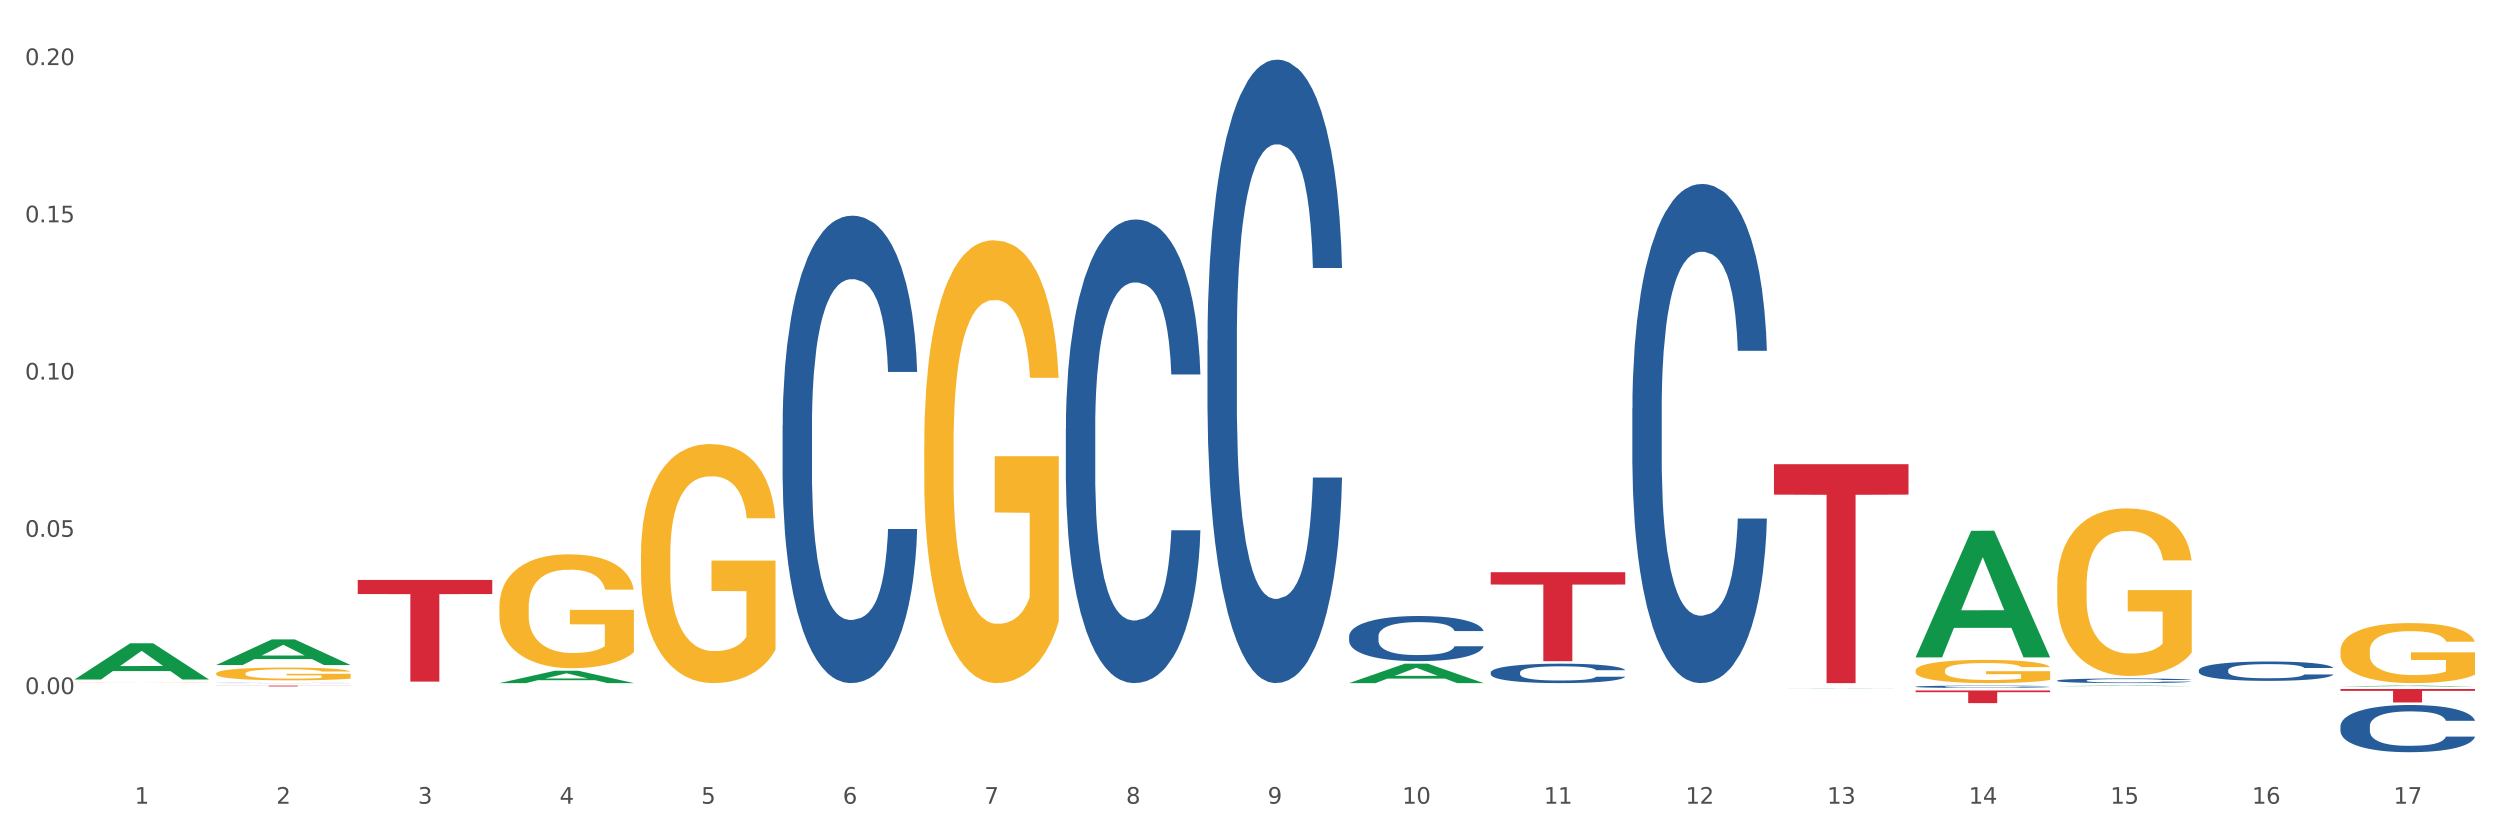 <?xml version="1.0" encoding="utf-8" standalone="no"?>
<!DOCTYPE svg PUBLIC "-//W3C//DTD SVG 1.1//EN"
  "http://www.w3.org/Graphics/SVG/1.1/DTD/svg11.dtd">
<svg xmlns:xlink="http://www.w3.org/1999/xlink" width="1080pt" height="360pt" viewBox="0 0 1080 360" xmlns="http://www.w3.org/2000/svg" version="1.1">
 <rect x="0" y="0" width="1080" height="360" fill="#333333" stroke="none"/>
 <defs>
  <style type="text/css">*{stroke-linejoin: round; stroke-linecap: butt}</style>
 </defs>
 <g id="figure_1">
  <g id="patch_1">
   <path d="M 0 360 
L 1080 360 
L 1080 0 
L 0 0 
z
" style="fill: #ffffff; stroke: #ffffff; stroke-linejoin: miter"/>
  </g>
  <g id="axes_1">
   <g id="matplotlib.axis_1">
    <g id="xtick_1">
     <g id="text_1">
      <!-- 1 -->
      <g style="fill: #4d4d4d" transform="translate(58.182 347.204) scale(0.096 -0.096)">
       <defs>
        <path id="DejaVuSans-31" d="M 794 531 
L 1825 531 
L 1825 4091 
L 703 3866 
L 703 4441 
L 1819 4666 
L 2450 4666 
L 2450 531 
L 3481 531 
L 3481 0 
L 794 0 
L 794 531 
z
" transform="scale(0.016)"/>
       </defs>
       <use xlink:href="#DejaVuSans-31"/>
      </g>
     </g>
    </g>
    <g id="xtick_2">
     <g id="text_2">
      <!-- 2 -->
      <g style="fill: #4d4d4d" transform="translate(119.364 347.204) scale(0.096 -0.096)">
       <defs>
        <path id="DejaVuSans-32" d="M 1228 531 
L 3431 531 
L 3431 0 
L 469 0 
L 469 531 
Q 828 903 1448 1529 
Q 2069 2156 2228 2338 
Q 2531 2678 2651 2914 
Q 2772 3150 2772 3378 
Q 2772 3750 2511 3984 
Q 2250 4219 1831 4219 
Q 1534 4219 1204 4116 
Q 875 4013 500 3803 
L 500 4441 
Q 881 4594 1212 4672 
Q 1544 4750 1819 4750 
Q 2544 4750 2975 4387 
Q 3406 4025 3406 3419 
Q 3406 3131 3298 2873 
Q 3191 2616 2906 2266 
Q 2828 2175 2409 1742 
Q 1991 1309 1228 531 
z
" transform="scale(0.016)"/>
       </defs>
       <use xlink:href="#DejaVuSans-32"/>
      </g>
     </g>
    </g>
    <g id="xtick_3">
     <g id="text_3">
      <!-- 3 -->
      <g style="fill: #4d4d4d" transform="translate(180.545 347.204) scale(0.096 -0.096)">
       <defs>
        <path id="DejaVuSans-33" d="M 2597 2516 
Q 3050 2419 3304 2112 
Q 3559 1806 3559 1356 
Q 3559 666 3084 287 
Q 2609 -91 1734 -91 
Q 1441 -91 1130 -33 
Q 819 25 488 141 
L 488 750 
Q 750 597 1062 519 
Q 1375 441 1716 441 
Q 2309 441 2620 675 
Q 2931 909 2931 1356 
Q 2931 1769 2642 2001 
Q 2353 2234 1838 2234 
L 1294 2234 
L 1294 2753 
L 1863 2753 
Q 2328 2753 2575 2939 
Q 2822 3125 2822 3475 
Q 2822 3834 2567 4026 
Q 2313 4219 1838 4219 
Q 1578 4219 1281 4162 
Q 984 4106 628 3988 
L 628 4550 
Q 988 4650 1302 4700 
Q 1616 4750 1894 4750 
Q 2613 4750 3031 4423 
Q 3450 4097 3450 3541 
Q 3450 3153 3228 2886 
Q 3006 2619 2597 2516 
z
" transform="scale(0.016)"/>
       </defs>
       <use xlink:href="#DejaVuSans-33"/>
      </g>
     </g>
    </g>
    <g id="xtick_4">
     <g id="text_4">
      <!-- 4 -->
      <g style="fill: #4d4d4d" transform="translate(241.726 347.204) scale(0.096 -0.096)">
       <defs>
        <path id="DejaVuSans-34" d="M 2419 4116 
L 825 1625 
L 2419 1625 
L 2419 4116 
z
M 2253 4666 
L 3047 4666 
L 3047 1625 
L 3713 1625 
L 3713 1100 
L 3047 1100 
L 3047 0 
L 2419 0 
L 2419 1100 
L 313 1100 
L 313 1709 
L 2253 4666 
z
" transform="scale(0.016)"/>
       </defs>
       <use xlink:href="#DejaVuSans-34"/>
      </g>
     </g>
    </g>
    <g id="xtick_5">
     <g id="text_5">
      <!-- 5 -->
      <g style="fill: #4d4d4d" transform="translate(302.908 347.204) scale(0.096 -0.096)">
       <defs>
        <path id="DejaVuSans-35" d="M 691 4666 
L 3169 4666 
L 3169 4134 
L 1269 4134 
L 1269 2991 
Q 1406 3038 1543 3061 
Q 1681 3084 1819 3084 
Q 2600 3084 3056 2656 
Q 3513 2228 3513 1497 
Q 3513 744 3044 326 
Q 2575 -91 1722 -91 
Q 1428 -91 1123 -41 
Q 819 9 494 109 
L 494 744 
Q 775 591 1075 516 
Q 1375 441 1709 441 
Q 2250 441 2565 725 
Q 2881 1009 2881 1497 
Q 2881 1984 2565 2268 
Q 2250 2553 1709 2553 
Q 1456 2553 1204 2497 
Q 953 2441 691 2322 
L 691 4666 
z
" transform="scale(0.016)"/>
       </defs>
       <use xlink:href="#DejaVuSans-35"/>
      </g>
     </g>
    </g>
    <g id="xtick_6">
     <g id="text_6">
      <!-- 6 -->
      <g style="fill: #4d4d4d" transform="translate(364.089 347.204) scale(0.096 -0.096)">
       <defs>
        <path id="DejaVuSans-36" d="M 2113 2584 
Q 1688 2584 1439 2293 
Q 1191 2003 1191 1497 
Q 1191 994 1439 701 
Q 1688 409 2113 409 
Q 2538 409 2786 701 
Q 3034 994 3034 1497 
Q 3034 2003 2786 2293 
Q 2538 2584 2113 2584 
z
M 3366 4563 
L 3366 3988 
Q 3128 4100 2886 4159 
Q 2644 4219 2406 4219 
Q 1781 4219 1451 3797 
Q 1122 3375 1075 2522 
Q 1259 2794 1537 2939 
Q 1816 3084 2150 3084 
Q 2853 3084 3261 2657 
Q 3669 2231 3669 1497 
Q 3669 778 3244 343 
Q 2819 -91 2113 -91 
Q 1303 -91 875 529 
Q 447 1150 447 2328 
Q 447 3434 972 4092 
Q 1497 4750 2381 4750 
Q 2619 4750 2861 4703 
Q 3103 4656 3366 4563 
z
" transform="scale(0.016)"/>
       </defs>
       <use xlink:href="#DejaVuSans-36"/>
      </g>
     </g>
    </g>
    <g id="xtick_7">
     <g id="text_7">
      <!-- 7 -->
      <g style="fill: #4d4d4d" transform="translate(425.271 347.204) scale(0.096 -0.096)">
       <defs>
        <path id="DejaVuSans-37" d="M 525 4666 
L 3525 4666 
L 3525 4397 
L 1831 0 
L 1172 0 
L 2766 4134 
L 525 4134 
L 525 4666 
z
" transform="scale(0.016)"/>
       </defs>
       <use xlink:href="#DejaVuSans-37"/>
      </g>
     </g>
    </g>
    <g id="xtick_8">
     <g id="text_8">
      <!-- 8 -->
      <g style="fill: #4d4d4d" transform="translate(486.452 347.204) scale(0.096 -0.096)">
       <defs>
        <path id="DejaVuSans-38" d="M 2034 2216 
Q 1584 2216 1326 1975 
Q 1069 1734 1069 1313 
Q 1069 891 1326 650 
Q 1584 409 2034 409 
Q 2484 409 2743 651 
Q 3003 894 3003 1313 
Q 3003 1734 2745 1975 
Q 2488 2216 2034 2216 
z
M 1403 2484 
Q 997 2584 770 2862 
Q 544 3141 544 3541 
Q 544 4100 942 4425 
Q 1341 4750 2034 4750 
Q 2731 4750 3128 4425 
Q 3525 4100 3525 3541 
Q 3525 3141 3298 2862 
Q 3072 2584 2669 2484 
Q 3125 2378 3379 2068 
Q 3634 1759 3634 1313 
Q 3634 634 3220 271 
Q 2806 -91 2034 -91 
Q 1263 -91 848 271 
Q 434 634 434 1313 
Q 434 1759 690 2068 
Q 947 2378 1403 2484 
z
M 1172 3481 
Q 1172 3119 1398 2916 
Q 1625 2713 2034 2713 
Q 2441 2713 2670 2916 
Q 2900 3119 2900 3481 
Q 2900 3844 2670 4047 
Q 2441 4250 2034 4250 
Q 1625 4250 1398 4047 
Q 1172 3844 1172 3481 
z
" transform="scale(0.016)"/>
       </defs>
       <use xlink:href="#DejaVuSans-38"/>
      </g>
     </g>
    </g>
    <g id="xtick_9">
     <g id="text_9">
      <!-- 9 -->
      <g style="fill: #4d4d4d" transform="translate(547.634 347.204) scale(0.096 -0.096)">
       <defs>
        <path id="DejaVuSans-39" d="M 703 97 
L 703 672 
Q 941 559 1184 500 
Q 1428 441 1663 441 
Q 2288 441 2617 861 
Q 2947 1281 2994 2138 
Q 2813 1869 2534 1725 
Q 2256 1581 1919 1581 
Q 1219 1581 811 2004 
Q 403 2428 403 3163 
Q 403 3881 828 4315 
Q 1253 4750 1959 4750 
Q 2769 4750 3195 4129 
Q 3622 3509 3622 2328 
Q 3622 1225 3098 567 
Q 2575 -91 1691 -91 
Q 1453 -91 1209 -44 
Q 966 3 703 97 
z
M 1959 2075 
Q 2384 2075 2632 2365 
Q 2881 2656 2881 3163 
Q 2881 3666 2632 3958 
Q 2384 4250 1959 4250 
Q 1534 4250 1286 3958 
Q 1038 3666 1038 3163 
Q 1038 2656 1286 2365 
Q 1534 2075 1959 2075 
z
" transform="scale(0.016)"/>
       </defs>
       <use xlink:href="#DejaVuSans-39"/>
      </g>
     </g>
    </g>
    <g id="xtick_10">
     <g id="text_10">
      <!-- 10 -->
      <g style="fill: #4d4d4d" transform="translate(605.761 347.204) scale(0.096 -0.096)">
       <defs>
        <path id="DejaVuSans-30" d="M 2034 4250 
Q 1547 4250 1301 3770 
Q 1056 3291 1056 2328 
Q 1056 1369 1301 889 
Q 1547 409 2034 409 
Q 2525 409 2770 889 
Q 3016 1369 3016 2328 
Q 3016 3291 2770 3770 
Q 2525 4250 2034 4250 
z
M 2034 4750 
Q 2819 4750 3233 4129 
Q 3647 3509 3647 2328 
Q 3647 1150 3233 529 
Q 2819 -91 2034 -91 
Q 1250 -91 836 529 
Q 422 1150 422 2328 
Q 422 3509 836 4129 
Q 1250 4750 2034 4750 
z
" transform="scale(0.016)"/>
       </defs>
       <use xlink:href="#DejaVuSans-31"/>
       <use xlink:href="#DejaVuSans-30" transform="translate(63.623 0)"/>
      </g>
     </g>
    </g>
    <g id="xtick_11">
     <g id="text_11">
      <!-- 11 -->
      <g style="fill: #4d4d4d" transform="translate(666.942 347.204) scale(0.096 -0.096)">
       <use xlink:href="#DejaVuSans-31"/>
       <use xlink:href="#DejaVuSans-31" transform="translate(63.623 0)"/>
      </g>
     </g>
    </g>
    <g id="xtick_12">
     <g id="text_12">
      <!-- 12 -->
      <g style="fill: #4d4d4d" transform="translate(728.124 347.204) scale(0.096 -0.096)">
       <use xlink:href="#DejaVuSans-31"/>
       <use xlink:href="#DejaVuSans-32" transform="translate(63.623 0)"/>
      </g>
     </g>
    </g>
    <g id="xtick_13">
     <g id="text_13">
      <!-- 13 -->
      <g style="fill: #4d4d4d" transform="translate(789.305 347.204) scale(0.096 -0.096)">
       <use xlink:href="#DejaVuSans-31"/>
       <use xlink:href="#DejaVuSans-33" transform="translate(63.623 0)"/>
      </g>
     </g>
    </g>
    <g id="xtick_14">
     <g id="text_14">
      <!-- 14 -->
      <g style="fill: #4d4d4d" transform="translate(850.487 347.204) scale(0.096 -0.096)">
       <use xlink:href="#DejaVuSans-31"/>
       <use xlink:href="#DejaVuSans-34" transform="translate(63.623 0)"/>
      </g>
     </g>
    </g>
    <g id="xtick_15">
     <g id="text_15">
      <!-- 15 -->
      <g style="fill: #4d4d4d" transform="translate(911.668 347.204) scale(0.096 -0.096)">
       <use xlink:href="#DejaVuSans-31"/>
       <use xlink:href="#DejaVuSans-35" transform="translate(63.623 0)"/>
      </g>
     </g>
    </g>
    <g id="xtick_16">
     <g id="text_16">
      <!-- 16 -->
      <g style="fill: #4d4d4d" transform="translate(972.849 347.204) scale(0.096 -0.096)">
       <use xlink:href="#DejaVuSans-31"/>
       <use xlink:href="#DejaVuSans-36" transform="translate(63.623 0)"/>
      </g>
     </g>
    </g>
    <g id="xtick_17">
     <g id="text_17">
      <!-- 17 -->
      <g style="fill: #4d4d4d" transform="translate(1034.031 347.204) scale(0.096 -0.096)">
       <use xlink:href="#DejaVuSans-31"/>
       <use xlink:href="#DejaVuSans-37" transform="translate(63.623 0)"/>
      </g>
     </g>
    </g>
    <g id="xtick_18"/>
    <g id="xtick_19"/>
    <g id="xtick_20"/>
    <g id="xtick_21"/>
    <g id="xtick_22"/>
    <g id="xtick_23"/>
    <g id="xtick_24"/>
    <g id="xtick_25"/>
    <g id="xtick_26"/>
    <g id="xtick_27"/>
    <g id="xtick_28"/>
    <g id="xtick_29"/>
    <g id="xtick_30"/>
    <g id="xtick_31"/>
    <g id="xtick_32"/>
    <g id="xtick_33"/>
   </g>
   <g id="matplotlib.axis_2">
    <g id="ytick_1">
     <g id="text_18">
      <!-- 0.00 -->
      <g style="fill: #4d4d4d" transform="translate(10.8 299.831) scale(0.096 -0.096)">
       <defs>
        <path id="DejaVuSans-2e" d="M 684 794 
L 1344 794 
L 1344 0 
L 684 0 
L 684 794 
z
" transform="scale(0.016)"/>
       </defs>
       <use xlink:href="#DejaVuSans-30"/>
       <use xlink:href="#DejaVuSans-2e" transform="translate(63.623 0)"/>
       <use xlink:href="#DejaVuSans-30" transform="translate(95.41 0)"/>
       <use xlink:href="#DejaVuSans-30" transform="translate(159.033 0)"/>
      </g>
     </g>
    </g>
    <g id="ytick_2">
     <g id="text_19">
      <!-- 0.05 -->
      <g style="fill: #4d4d4d" transform="translate(10.8 231.901) scale(0.096 -0.096)">
       <use xlink:href="#DejaVuSans-30"/>
       <use xlink:href="#DejaVuSans-2e" transform="translate(63.623 0)"/>
       <use xlink:href="#DejaVuSans-30" transform="translate(95.41 0)"/>
       <use xlink:href="#DejaVuSans-35" transform="translate(159.033 0)"/>
      </g>
     </g>
    </g>
    <g id="ytick_3">
     <g id="text_20">
      <!-- 0.10 -->
      <g style="fill: #4d4d4d" transform="translate(10.8 163.971) scale(0.096 -0.096)">
       <use xlink:href="#DejaVuSans-30"/>
       <use xlink:href="#DejaVuSans-2e" transform="translate(63.623 0)"/>
       <use xlink:href="#DejaVuSans-31" transform="translate(95.41 0)"/>
       <use xlink:href="#DejaVuSans-30" transform="translate(159.033 0)"/>
      </g>
     </g>
    </g>
    <g id="ytick_4">
     <g id="text_21">
      <!-- 0.15 -->
      <g style="fill: #4d4d4d" transform="translate(10.8 96.042) scale(0.096 -0.096)">
       <use xlink:href="#DejaVuSans-30"/>
       <use xlink:href="#DejaVuSans-2e" transform="translate(63.623 0)"/>
       <use xlink:href="#DejaVuSans-31" transform="translate(95.41 0)"/>
       <use xlink:href="#DejaVuSans-35" transform="translate(159.033 0)"/>
      </g>
     </g>
    </g>
    <g id="ytick_5">
     <g id="text_22">
      <!-- 0.20 -->
      <g style="fill: #4d4d4d" transform="translate(10.8 28.112) scale(0.096 -0.096)">
       <use xlink:href="#DejaVuSans-30"/>
       <use xlink:href="#DejaVuSans-2e" transform="translate(63.623 0)"/>
       <use xlink:href="#DejaVuSans-32" transform="translate(95.41 0)"/>
       <use xlink:href="#DejaVuSans-30" transform="translate(159.033 0)"/>
      </g>
     </g>
    </g>
    <g id="ytick_6"/>
    <g id="ytick_7"/>
    <g id="ytick_8"/>
    <g id="ytick_9"/>
    <g id="ytick_10"/>
   </g>
   <g id="PolyCollection_1">
    <path d="M 32.175 293.53 
L 32.235 293.515 
L 56.203 277.906 
L 66.15 277.891 
L 90.297 293.559 
L 78.793 293.559 
L 73.58 289.911 
L 48.833 289.911 
L 48.653 289.97 
L 43.62 293.559 
L 32.175 293.559 
L 32.175 293.53 
L 51.949 287.733 
L 70.464 287.719 
L 61.296 281.231 
L 61.176 281.201 
L 61.056 281.245 
L 51.889 287.719 
L 51.949 287.733 
L 32.175 293.53 
z
" clip-path="url(#pc874c8fee4)" style="fill: #109648"/>
    <path d="M 276.901 239.55 
L 276.969 239.455 
L 276.969 236.06 
L 277.107 233.136 
L 277.793 226.062 
L 278.822 220.215 
L 279.577 217.102 
L 280.332 214.556 
L 281.224 212.009 
L 282.322 209.368 
L 284.312 205.502 
L 285.547 203.521 
L 287.057 201.446 
L 289.801 198.428 
L 291.792 196.73 
L 293.85 195.315 
L 297.213 193.618 
L 299.408 192.863 
L 301.742 192.297 
L 304.555 191.92 
L 306.682 191.826 
L 311.349 192.109 
L 315.329 192.957 
L 317.25 193.618 
L 319.72 194.749 
L 321.024 195.504 
L 323.152 197.013 
L 325.347 198.994 
L 326.857 200.691 
L 329.122 203.898 
L 330.837 207.105 
L 332.415 211.066 
L 333.239 213.801 
L 333.856 216.348 
L 334.405 219.272 
L 334.954 223.893 
L 322.603 223.893 
L 322.122 220.592 
L 321.367 217.48 
L 320.269 214.462 
L 319.309 212.575 
L 317.662 210.217 
L 316.152 208.708 
L 314.574 207.576 
L 312.652 206.633 
L 311.143 206.162 
L 309.015 205.784 
L 304.83 205.879 
L 302.016 206.633 
L 300.095 207.576 
L 298.86 208.425 
L 297.762 209.368 
L 296.526 210.689 
L 295.085 212.67 
L 294.056 214.462 
L 293.027 216.725 
L 292.203 218.989 
L 291.448 221.63 
L 290.831 224.459 
L 290.35 227.383 
L 289.939 230.967 
L 289.596 236.909 
L 289.596 249.83 
L 289.733 252.754 
L 290.076 256.621 
L 290.488 259.545 
L 291.174 263.034 
L 291.792 265.392 
L 292.958 268.788 
L 294.262 271.617 
L 295.291 273.409 
L 296.321 274.918 
L 298.105 276.993 
L 300.095 278.691 
L 301.81 279.728 
L 304.143 280.672 
L 305.722 281.049 
L 307.094 281.238 
L 310.457 281.238 
L 312.858 280.955 
L 315.535 280.294 
L 317.593 279.446 
L 319.309 278.408 
L 321.23 276.71 
L 322.465 275.107 
L 322.465 255.395 
L 307.369 255.301 
L 307.369 242.191 
L 335.023 242.191 
L 335.023 280.672 
L 333.856 282.652 
L 332.553 284.444 
L 331.18 286.048 
L 329.122 288.028 
L 326.651 289.915 
L 324.455 291.235 
L 322.122 292.367 
L 319.377 293.404 
L 315.809 294.347 
L 313.613 294.725 
L 310.868 295.008 
L 307.643 295.102 
L 304.83 294.913 
L 302.085 294.442 
L 299.203 293.593 
L 296.389 292.367 
L 294.262 291.141 
L 292.135 289.632 
L 289.87 287.651 
L 288.086 285.765 
L 286.714 284.067 
L 285.204 281.898 
L 283.557 279.068 
L 282.322 276.522 
L 281.224 273.881 
L 280.057 270.485 
L 279.234 267.562 
L 278.41 263.883 
L 277.93 261.148 
L 277.381 256.904 
L 276.969 250.962 
L 276.901 239.55 
z
" clip-path="url(#pc874c8fee4)" style="fill: #f7b32b"/>
    <path d="M 399.263 192.199 
L 399.332 192.024 
L 399.332 185.734 
L 399.469 180.318 
L 400.156 167.215 
L 401.185 156.383 
L 401.94 150.618 
L 402.695 145.901 
L 403.587 141.184 
L 404.685 136.292 
L 406.675 129.129 
L 407.91 125.46 
L 409.419 121.616 
L 412.164 116.026 
L 414.154 112.881 
L 416.213 110.26 
L 419.575 107.116 
L 421.771 105.718 
L 424.104 104.67 
L 426.918 103.971 
L 429.045 103.796 
L 433.711 104.32 
L 437.691 105.893 
L 439.613 107.116 
L 442.083 109.212 
L 443.387 110.61 
L 445.514 113.405 
L 447.71 117.074 
L 449.22 120.219 
L 451.484 126.159 
L 453.2 132.099 
L 454.778 139.437 
L 455.602 144.503 
L 456.219 149.22 
L 456.768 154.636 
L 457.317 163.197 
L 444.965 163.197 
L 444.485 157.082 
L 443.73 151.317 
L 442.632 145.726 
L 441.672 142.232 
L 440.025 137.864 
L 438.515 135.069 
L 436.937 132.972 
L 435.015 131.225 
L 433.506 130.352 
L 431.378 129.653 
L 427.192 129.828 
L 424.379 131.225 
L 422.458 132.972 
L 421.222 134.545 
L 420.124 136.292 
L 418.889 138.738 
L 417.448 142.407 
L 416.419 145.726 
L 415.39 149.919 
L 414.566 154.112 
L 413.811 159.004 
L 413.194 164.245 
L 412.713 169.661 
L 412.302 176.3 
L 411.958 187.307 
L 411.958 211.242 
L 412.096 216.658 
L 412.439 223.821 
L 412.851 229.237 
L 413.537 235.701 
L 414.154 240.069 
L 415.321 246.358 
L 416.625 251.6 
L 417.654 254.919 
L 418.683 257.714 
L 420.468 261.558 
L 422.458 264.703 
L 424.173 266.625 
L 426.506 268.372 
L 428.084 269.07 
L 429.457 269.42 
L 432.819 269.42 
L 435.221 268.896 
L 437.897 267.673 
L 439.956 266.1 
L 441.672 264.179 
L 443.593 261.034 
L 444.828 258.064 
L 444.828 221.55 
L 429.731 221.375 
L 429.731 197.09 
L 457.386 197.09 
L 457.386 268.372 
L 456.219 272.04 
L 454.915 275.36 
L 453.543 278.33 
L 451.484 281.999 
L 449.014 285.493 
L 446.818 287.939 
L 444.485 290.035 
L 441.74 291.957 
L 438.172 293.704 
L 435.976 294.403 
L 433.231 294.927 
L 430.006 295.102 
L 427.192 294.753 
L 424.448 293.879 
L 421.565 292.307 
L 418.752 290.035 
L 416.625 287.764 
L 414.497 284.969 
L 412.233 281.3 
L 410.449 277.806 
L 409.076 274.661 
L 407.567 270.643 
L 405.92 265.402 
L 404.685 260.684 
L 403.587 255.793 
L 402.42 249.503 
L 401.597 244.087 
L 400.773 237.273 
L 400.293 232.207 
L 399.744 224.345 
L 399.332 213.338 
L 399.263 192.199 
z
" clip-path="url(#pc874c8fee4)" style="fill: #f7b32b"/>
    <path d="M 827.533 289.712 
L 827.602 289.703 
L 827.602 289.374 
L 827.739 289.09 
L 828.425 288.404 
L 829.455 287.836 
L 830.21 287.534 
L 830.964 287.287 
L 831.857 287.04 
L 832.954 286.784 
L 834.945 286.409 
L 836.18 286.216 
L 837.689 286.015 
L 840.434 285.722 
L 842.424 285.558 
L 844.483 285.42 
L 847.845 285.256 
L 850.041 285.182 
L 852.374 285.127 
L 855.188 285.091 
L 857.315 285.082 
L 861.981 285.109 
L 865.961 285.192 
L 867.883 285.256 
L 870.353 285.365 
L 871.657 285.439 
L 873.784 285.585 
L 875.98 285.777 
L 877.49 285.942 
L 879.754 286.253 
L 881.47 286.564 
L 883.048 286.949 
L 883.872 287.214 
L 884.489 287.461 
L 885.038 287.745 
L 885.587 288.193 
L 873.235 288.193 
L 872.755 287.873 
L 872 287.571 
L 870.902 287.278 
L 869.941 287.095 
L 868.295 286.866 
L 866.785 286.72 
L 865.207 286.61 
L 863.285 286.518 
L 861.775 286.473 
L 859.648 286.436 
L 855.462 286.445 
L 852.649 286.518 
L 850.727 286.61 
L 849.492 286.692 
L 848.394 286.784 
L 847.159 286.912 
L 845.718 287.104 
L 844.689 287.278 
L 843.659 287.498 
L 842.836 287.717 
L 842.081 287.973 
L 841.464 288.248 
L 840.983 288.532 
L 840.571 288.879 
L 840.228 289.456 
L 840.228 290.71 
L 840.366 290.993 
L 840.709 291.368 
L 841.12 291.652 
L 841.807 291.991 
L 842.424 292.219 
L 843.591 292.549 
L 844.895 292.823 
L 845.924 292.997 
L 846.953 293.144 
L 848.737 293.345 
L 850.727 293.51 
L 852.443 293.61 
L 854.776 293.702 
L 856.354 293.739 
L 857.727 293.757 
L 861.089 293.757 
L 863.491 293.729 
L 866.167 293.665 
L 868.226 293.583 
L 869.941 293.482 
L 871.863 293.318 
L 873.098 293.162 
L 873.098 291.249 
L 858.001 291.24 
L 858.001 289.968 
L 885.656 289.968 
L 885.656 293.702 
L 884.489 293.894 
L 883.185 294.068 
L 881.813 294.224 
L 879.754 294.416 
L 877.284 294.599 
L 875.088 294.727 
L 872.755 294.837 
L 870.01 294.937 
L 866.442 295.029 
L 864.246 295.065 
L 861.501 295.093 
L 858.276 295.102 
L 855.462 295.084 
L 852.717 295.038 
L 849.835 294.956 
L 847.022 294.837 
L 844.895 294.718 
L 842.767 294.571 
L 840.503 294.379 
L 838.719 294.196 
L 837.346 294.031 
L 835.837 293.821 
L 834.19 293.546 
L 832.954 293.299 
L 831.857 293.043 
L 830.69 292.714 
L 829.867 292.43 
L 829.043 292.073 
L 828.563 291.808 
L 828.014 291.396 
L 827.602 290.819 
L 827.533 289.712 
z
" clip-path="url(#pc874c8fee4)" style="fill: #f7b32b"/>
    <path d="M 888.715 253.078 
L 888.783 253.011 
L 888.783 250.631 
L 888.921 248.582 
L 889.607 243.623 
L 890.636 239.524 
L 891.391 237.343 
L 892.146 235.558 
L 893.038 233.773 
L 894.136 231.921 
L 896.126 229.211 
L 897.361 227.822 
L 898.871 226.368 
L 901.616 224.252 
L 903.606 223.062 
L 905.664 222.07 
L 909.027 220.88 
L 911.223 220.351 
L 913.556 219.955 
L 916.369 219.69 
L 918.497 219.624 
L 923.163 219.823 
L 927.143 220.418 
L 929.064 220.88 
L 931.535 221.674 
L 932.838 222.203 
L 934.966 223.26 
L 937.162 224.649 
L 938.671 225.839 
L 940.936 228.087 
L 942.651 230.335 
L 944.23 233.111 
L 945.053 235.029 
L 945.671 236.814 
L 946.22 238.863 
L 946.769 242.103 
L 934.417 242.103 
L 933.936 239.789 
L 933.182 237.607 
L 932.084 235.491 
L 931.123 234.169 
L 929.476 232.516 
L 927.966 231.459 
L 926.388 230.665 
L 924.467 230.004 
L 922.957 229.673 
L 920.83 229.409 
L 916.644 229.475 
L 913.83 230.004 
L 911.909 230.665 
L 910.674 231.26 
L 909.576 231.921 
L 908.341 232.847 
L 906.899 234.235 
L 905.87 235.491 
L 904.841 237.078 
L 904.017 238.665 
L 903.263 240.516 
L 902.645 242.499 
L 902.165 244.549 
L 901.753 247.061 
L 901.41 251.226 
L 901.41 260.284 
L 901.547 262.333 
L 901.89 265.044 
L 902.302 267.094 
L 902.988 269.54 
L 903.606 271.193 
L 904.772 273.573 
L 906.076 275.556 
L 907.105 276.812 
L 908.135 277.87 
L 909.919 279.325 
L 911.909 280.515 
L 913.624 281.242 
L 915.958 281.903 
L 917.536 282.167 
L 918.908 282.3 
L 922.271 282.3 
L 924.672 282.101 
L 927.349 281.639 
L 929.407 281.044 
L 931.123 280.316 
L 933.044 279.126 
L 934.279 278.002 
L 934.279 264.185 
L 919.183 264.119 
L 919.183 254.929 
L 946.837 254.929 
L 946.837 281.903 
L 945.671 283.291 
L 944.367 284.548 
L 942.994 285.671 
L 940.936 287.06 
L 938.465 288.382 
L 936.269 289.308 
L 933.936 290.101 
L 931.191 290.828 
L 927.623 291.489 
L 925.427 291.754 
L 922.682 291.952 
L 919.457 292.018 
L 916.644 291.886 
L 913.899 291.556 
L 911.017 290.961 
L 908.203 290.101 
L 906.076 289.242 
L 903.949 288.184 
L 901.684 286.795 
L 899.9 285.473 
L 898.528 284.283 
L 897.018 282.763 
L 895.371 280.779 
L 894.136 278.994 
L 893.038 277.143 
L 891.871 274.763 
L 891.048 272.713 
L 890.224 270.135 
L 889.744 268.218 
L 889.195 265.242 
L 888.783 261.077 
L 888.715 253.078 
z
" clip-path="url(#pc874c8fee4)" style="fill: #f7b32b"/>
    <path d="M 1011.078 281.154 
L 1011.146 281.13 
L 1011.146 280.277 
L 1011.284 279.543 
L 1011.97 277.767 
L 1012.999 276.299 
L 1013.754 275.517 
L 1014.509 274.878 
L 1015.401 274.239 
L 1016.499 273.576 
L 1018.489 272.605 
L 1019.724 272.107 
L 1021.234 271.586 
L 1023.978 270.828 
L 1025.969 270.402 
L 1028.027 270.047 
L 1031.39 269.621 
L 1033.585 269.431 
L 1035.919 269.289 
L 1038.732 269.194 
L 1040.859 269.171 
L 1045.526 269.242 
L 1049.506 269.455 
L 1051.427 269.621 
L 1053.897 269.905 
L 1055.201 270.094 
L 1057.328 270.473 
L 1059.524 270.971 
L 1061.034 271.397 
L 1063.299 272.202 
L 1065.014 273.007 
L 1066.592 274.002 
L 1067.416 274.689 
L 1068.033 275.328 
L 1068.582 276.062 
L 1069.131 277.223 
L 1056.78 277.223 
L 1056.299 276.394 
L 1055.544 275.612 
L 1054.446 274.854 
L 1053.486 274.381 
L 1051.839 273.789 
L 1050.329 273.41 
L 1048.751 273.126 
L 1046.829 272.889 
L 1045.32 272.77 
L 1043.192 272.676 
L 1039.007 272.699 
L 1036.193 272.889 
L 1034.272 273.126 
L 1033.037 273.339 
L 1031.939 273.576 
L 1030.703 273.907 
L 1029.262 274.404 
L 1028.233 274.854 
L 1027.204 275.423 
L 1026.38 275.991 
L 1025.625 276.654 
L 1025.008 277.365 
L 1024.527 278.099 
L 1024.116 278.999 
L 1023.773 280.491 
L 1023.773 283.735 
L 1023.91 284.469 
L 1024.253 285.44 
L 1024.665 286.174 
L 1025.351 287.05 
L 1025.969 287.642 
L 1027.135 288.495 
L 1028.439 289.205 
L 1029.468 289.655 
L 1030.498 290.034 
L 1032.282 290.555 
L 1034.272 290.981 
L 1035.987 291.242 
L 1038.32 291.479 
L 1039.899 291.573 
L 1041.271 291.621 
L 1044.634 291.621 
L 1047.035 291.55 
L 1049.712 291.384 
L 1051.77 291.171 
L 1053.486 290.91 
L 1055.407 290.484 
L 1056.642 290.082 
L 1056.642 285.132 
L 1041.546 285.108 
L 1041.546 281.817 
L 1069.2 281.817 
L 1069.2 291.479 
L 1068.033 291.976 
L 1066.73 292.426 
L 1065.357 292.829 
L 1063.299 293.326 
L 1060.828 293.8 
L 1058.632 294.131 
L 1056.299 294.415 
L 1053.554 294.676 
L 1049.986 294.913 
L 1047.79 295.007 
L 1045.045 295.078 
L 1041.82 295.102 
L 1039.007 295.055 
L 1036.262 294.936 
L 1033.38 294.723 
L 1030.566 294.415 
L 1028.439 294.107 
L 1026.312 293.728 
L 1024.047 293.231 
L 1022.263 292.758 
L 1020.891 292.331 
L 1019.381 291.787 
L 1017.734 291.076 
L 1016.499 290.437 
L 1015.401 289.774 
L 1014.234 288.921 
L 1013.411 288.187 
L 1012.587 287.263 
L 1012.107 286.577 
L 1011.558 285.511 
L 1011.146 284.019 
L 1011.078 281.154 
z
" clip-path="url(#pc874c8fee4)" style="fill: #f7b32b"/>
    <path d="M 1011.078 313.719 
L 1011.146 313.7 
L 1011.146 313.179 
L 1011.352 312.471 
L 1012.108 311.167 
L 1013.07 310.18 
L 1014.719 309.025 
L 1015.612 308.541 
L 1016.78 308.001 
L 1019.185 307.126 
L 1021.933 306.381 
L 1023.856 305.971 
L 1025.299 305.71 
L 1028.528 305.245 
L 1030.383 305.04 
L 1032.307 304.872 
L 1033.956 304.76 
L 1036.704 304.63 
L 1038.902 304.574 
L 1041.444 304.555 
L 1043.574 304.574 
L 1046.391 304.649 
L 1050.513 304.872 
L 1052.093 305.002 
L 1054.223 305.226 
L 1056.421 305.524 
L 1058.208 305.822 
L 1060.269 306.25 
L 1062.398 306.809 
L 1064.46 307.517 
L 1065.902 308.169 
L 1067.07 308.858 
L 1068.101 309.696 
L 1068.856 310.608 
L 1069.2 311.372 
L 1056.627 311.372 
L 1056.284 310.683 
L 1055.597 309.938 
L 1054.91 309.435 
L 1054.154 309.025 
L 1052.986 308.56 
L 1051.956 308.262 
L 1050.238 307.908 
L 1048.658 307.684 
L 1047.353 307.554 
L 1045.772 307.442 
L 1042.406 307.331 
L 1040.001 307.331 
L 1038.49 307.368 
L 1036.635 307.461 
L 1035.055 307.591 
L 1033.2 307.815 
L 1031.757 308.057 
L 1030.314 308.374 
L 1029.49 308.597 
L 1028.253 309.007 
L 1027.429 309.342 
L 1026.33 309.919 
L 1025.711 310.329 
L 1024.612 311.391 
L 1024.131 312.173 
L 1023.925 312.713 
L 1023.788 313.309 
L 1023.788 316.215 
L 1024.2 317.518 
L 1024.543 318.077 
L 1025.093 318.71 
L 1026.124 319.53 
L 1027.635 320.331 
L 1029.215 320.908 
L 1030.52 321.262 
L 1031.757 321.523 
L 1032.994 321.727 
L 1034.505 321.914 
L 1035.742 322.025 
L 1037.597 322.137 
L 1039.795 322.193 
L 1041.513 322.193 
L 1045.017 322.1 
L 1046.597 322.007 
L 1048.108 321.876 
L 1049.757 321.672 
L 1051.063 321.448 
L 1051.818 321.28 
L 1053.055 320.927 
L 1054.017 320.554 
L 1054.841 320.126 
L 1055.391 319.753 
L 1056.009 319.194 
L 1056.49 318.561 
L 1056.627 318.226 
L 1069.2 318.226 
L 1068.925 318.896 
L 1068.444 319.548 
L 1067.482 320.424 
L 1066.727 320.927 
L 1065.559 321.541 
L 1064.322 322.063 
L 1062.605 322.64 
L 1061.024 323.068 
L 1059.376 323.441 
L 1057.589 323.776 
L 1054.36 324.242 
L 1053.192 324.372 
L 1050.719 324.596 
L 1048.795 324.726 
L 1045.979 324.856 
L 1043.093 324.931 
L 1040.07 324.95 
L 1037.391 324.912 
L 1034.437 324.801 
L 1032.582 324.689 
L 1030.52 324.521 
L 1028.116 324.26 
L 1025.849 323.944 
L 1023.719 323.571 
L 1021.727 323.143 
L 1019.872 322.659 
L 1017.467 321.858 
L 1015.681 321.076 
L 1014.375 320.349 
L 1013.482 319.735 
L 1012.589 318.952 
L 1012.108 318.412 
L 1011.352 317.109 
L 1011.078 315.898 
L 1011.078 313.719 
z
" clip-path="url(#pc874c8fee4)" style="fill: #255c99"/>
    <path d="M 949.896 289.53 
L 949.965 289.522 
L 949.965 289.308 
L 950.171 289.018 
L 950.927 288.483 
L 951.889 288.078 
L 953.537 287.605 
L 954.431 287.406 
L 955.599 287.184 
L 958.003 286.825 
L 960.751 286.52 
L 962.675 286.352 
L 964.118 286.245 
L 967.347 286.054 
L 969.202 285.97 
L 971.125 285.901 
L 972.774 285.855 
L 975.522 285.802 
L 977.721 285.779 
L 980.263 285.771 
L 982.393 285.779 
L 985.209 285.809 
L 989.331 285.901 
L 990.912 285.954 
L 993.041 286.046 
L 995.24 286.168 
L 997.026 286.291 
L 999.087 286.466 
L 1001.217 286.695 
L 1003.278 286.986 
L 1004.721 287.253 
L 1005.889 287.536 
L 1006.919 287.88 
L 1007.675 288.254 
L 1008.019 288.567 
L 995.446 288.567 
L 995.103 288.284 
L 994.415 287.979 
L 993.728 287.773 
L 992.973 287.605 
L 991.805 287.414 
L 990.774 287.291 
L 989.057 287.146 
L 987.477 287.054 
L 986.171 287.001 
L 984.591 286.955 
L 981.225 286.909 
L 978.82 286.909 
L 977.309 286.925 
L 975.454 286.963 
L 973.873 287.016 
L 972.018 287.108 
L 970.576 287.207 
L 969.133 287.337 
L 968.309 287.429 
L 967.072 287.597 
L 966.247 287.734 
L 965.148 287.971 
L 964.53 288.139 
L 963.431 288.575 
L 962.95 288.896 
L 962.744 289.117 
L 962.606 289.362 
L 962.606 290.553 
L 963.018 291.088 
L 963.362 291.317 
L 963.912 291.577 
L 964.942 291.913 
L 966.454 292.242 
L 968.034 292.478 
L 969.339 292.624 
L 970.576 292.731 
L 971.812 292.815 
L 973.324 292.891 
L 974.56 292.937 
L 976.415 292.983 
L 978.614 293.006 
L 980.331 293.006 
L 983.835 292.967 
L 985.415 292.929 
L 986.927 292.876 
L 988.576 292.792 
L 989.881 292.7 
L 990.637 292.631 
L 991.873 292.486 
L 992.835 292.333 
L 993.66 292.158 
L 994.209 292.005 
L 994.828 291.776 
L 995.309 291.516 
L 995.446 291.378 
L 1008.019 291.378 
L 1007.744 291.653 
L 1007.263 291.921 
L 1006.301 292.28 
L 1005.545 292.486 
L 1004.377 292.738 
L 1003.141 292.952 
L 1001.423 293.189 
L 999.843 293.365 
L 998.194 293.517 
L 996.408 293.655 
L 993.179 293.846 
L 992.011 293.899 
L 989.538 293.991 
L 987.614 294.044 
L 984.797 294.098 
L 981.912 294.129 
L 978.889 294.136 
L 976.209 294.121 
L 973.255 294.075 
L 971.4 294.029 
L 969.339 293.96 
L 966.934 293.853 
L 964.667 293.724 
L 962.538 293.571 
L 960.545 293.395 
L 958.69 293.197 
L 956.286 292.868 
L 954.499 292.547 
L 953.194 292.249 
L 952.301 291.997 
L 951.408 291.676 
L 950.927 291.455 
L 950.171 290.92 
L 949.896 290.423 
L 949.896 289.53 
z
" clip-path="url(#pc874c8fee4)" style="fill: #255c99"/>
    <path d="M 888.715 293.997 
L 888.784 293.995 
L 888.784 293.944 
L 888.99 293.875 
L 889.745 293.747 
L 890.707 293.651 
L 892.356 293.538 
L 893.249 293.49 
L 894.417 293.437 
L 896.822 293.352 
L 899.57 293.279 
L 901.493 293.239 
L 902.936 293.213 
L 906.165 293.168 
L 908.02 293.147 
L 909.944 293.131 
L 911.593 293.12 
L 914.341 293.107 
L 916.539 293.102 
L 919.081 293.1 
L 921.211 293.102 
L 924.028 293.109 
L 928.15 293.131 
L 929.73 293.144 
L 931.86 293.166 
L 934.058 293.195 
L 935.845 293.224 
L 937.906 293.266 
L 940.036 293.321 
L 942.097 293.39 
L 943.539 293.454 
L 944.707 293.521 
L 945.738 293.603 
L 946.494 293.693 
L 946.837 293.767 
L 934.265 293.767 
L 933.921 293.7 
L 933.234 293.627 
L 932.547 293.578 
L 931.791 293.538 
L 930.623 293.492 
L 929.593 293.463 
L 927.875 293.428 
L 926.295 293.406 
L 924.99 293.394 
L 923.41 293.383 
L 920.043 293.372 
L 917.639 293.372 
L 916.127 293.375 
L 914.272 293.384 
L 912.692 293.397 
L 910.837 293.419 
L 909.394 293.443 
L 907.952 293.474 
L 907.127 293.496 
L 905.89 293.536 
L 905.066 293.569 
L 903.967 293.625 
L 903.348 293.665 
L 902.249 293.769 
L 901.768 293.846 
L 901.562 293.899 
L 901.425 293.957 
L 901.425 294.241 
L 901.837 294.369 
L 902.181 294.424 
L 902.73 294.486 
L 903.761 294.566 
L 905.272 294.644 
L 906.852 294.701 
L 908.158 294.735 
L 909.394 294.761 
L 910.631 294.781 
L 912.142 294.799 
L 913.379 294.81 
L 915.234 294.821 
L 917.432 294.827 
L 919.15 294.827 
L 922.654 294.817 
L 924.234 294.808 
L 925.745 294.796 
L 927.394 294.775 
L 928.7 294.754 
L 929.455 294.737 
L 930.692 294.703 
L 931.654 294.666 
L 932.478 294.624 
L 933.028 294.588 
L 933.646 294.533 
L 934.127 294.471 
L 934.265 294.438 
L 946.837 294.438 
L 946.562 294.504 
L 946.081 294.568 
L 945.12 294.653 
L 944.364 294.703 
L 943.196 294.763 
L 941.959 294.814 
L 940.242 294.87 
L 938.662 294.912 
L 937.013 294.949 
L 935.226 294.981 
L 931.997 295.027 
L 930.829 295.04 
L 928.356 295.062 
L 926.433 295.074 
L 923.616 295.087 
L 920.73 295.095 
L 917.707 295.096 
L 915.028 295.093 
L 912.074 295.082 
L 910.219 295.071 
L 908.158 295.054 
L 905.753 295.029 
L 903.486 294.998 
L 901.356 294.961 
L 899.364 294.919 
L 897.509 294.872 
L 895.104 294.794 
L 893.318 294.717 
L 892.013 294.646 
L 891.119 294.586 
L 890.226 294.509 
L 889.745 294.456 
L 888.99 294.329 
L 888.715 294.21 
L 888.715 293.997 
z
" clip-path="url(#pc874c8fee4)" style="fill: #255c99"/>
    <path d="M 827.533 296.637 
L 827.602 296.637 
L 827.602 296.611 
L 827.808 296.576 
L 828.564 296.511 
L 829.526 296.462 
L 831.175 296.405 
L 832.068 296.381 
L 833.236 296.354 
L 835.64 296.311 
L 838.388 296.274 
L 840.312 296.254 
L 841.755 296.241 
L 844.984 296.218 
L 846.839 296.208 
L 848.762 296.199 
L 850.411 296.194 
L 853.159 296.187 
L 855.358 296.185 
L 857.9 296.184 
L 860.03 296.185 
L 862.847 296.188 
L 866.969 296.199 
L 868.549 296.206 
L 870.679 296.217 
L 872.877 296.232 
L 874.663 296.246 
L 876.724 296.268 
L 878.854 296.295 
L 880.915 296.33 
L 882.358 296.363 
L 883.526 296.397 
L 884.557 296.438 
L 885.312 296.483 
L 885.656 296.521 
L 873.083 296.521 
L 872.74 296.487 
L 872.053 296.45 
L 871.366 296.425 
L 870.61 296.405 
L 869.442 296.382 
L 868.411 296.367 
L 866.694 296.35 
L 865.114 296.339 
L 863.808 296.332 
L 862.228 296.327 
L 858.862 296.321 
L 856.457 296.321 
L 854.946 296.323 
L 853.091 296.328 
L 851.511 296.334 
L 849.656 296.345 
L 848.213 296.357 
L 846.77 296.373 
L 845.946 296.384 
L 844.709 296.404 
L 843.885 296.421 
L 842.785 296.449 
L 842.167 296.47 
L 841.068 296.522 
L 840.587 296.561 
L 840.381 296.588 
L 840.243 296.617 
L 840.243 296.761 
L 840.656 296.826 
L 840.999 296.853 
L 841.549 296.885 
L 842.579 296.925 
L 844.091 296.965 
L 845.671 296.993 
L 846.976 297.011 
L 848.213 297.024 
L 849.45 297.034 
L 850.961 297.043 
L 852.198 297.049 
L 854.053 297.054 
L 856.251 297.057 
L 857.969 297.057 
L 861.472 297.052 
L 863.053 297.048 
L 864.564 297.041 
L 866.213 297.031 
L 867.518 297.02 
L 868.274 297.012 
L 869.511 296.994 
L 870.472 296.976 
L 871.297 296.955 
L 871.847 296.936 
L 872.465 296.909 
L 872.946 296.877 
L 873.083 296.861 
L 885.656 296.861 
L 885.381 296.894 
L 884.9 296.926 
L 883.938 296.969 
L 883.182 296.994 
L 882.015 297.025 
L 880.778 297.051 
L 879.06 297.079 
L 877.48 297.1 
L 875.831 297.119 
L 874.045 297.135 
L 870.816 297.159 
L 869.648 297.165 
L 867.175 297.176 
L 865.251 297.183 
L 862.434 297.189 
L 859.549 297.193 
L 856.526 297.194 
L 853.846 297.192 
L 850.892 297.186 
L 849.037 297.181 
L 846.976 297.172 
L 844.572 297.159 
L 842.304 297.144 
L 840.175 297.125 
L 838.182 297.104 
L 836.327 297.08 
L 833.923 297.04 
L 832.136 297.002 
L 830.831 296.966 
L 829.938 296.935 
L 829.045 296.897 
L 828.564 296.87 
L 827.808 296.805 
L 827.533 296.745 
L 827.533 296.637 
z
" clip-path="url(#pc874c8fee4)" style="fill: #255c99"/>
    <path d="M 705.171 176.358 
L 705.239 176.161 
L 705.239 170.647 
L 705.445 163.164 
L 706.201 149.379 
L 707.163 138.943 
L 708.812 126.733 
L 709.705 121.613 
L 710.873 115.903 
L 713.277 106.647 
L 716.026 98.77 
L 717.949 94.438 
L 719.392 91.681 
L 722.621 86.758 
L 724.476 84.592 
L 726.4 82.82 
L 728.049 81.638 
L 730.797 80.26 
L 732.995 79.669 
L 735.537 79.472 
L 737.667 79.669 
L 740.484 80.457 
L 744.606 82.82 
L 746.186 84.198 
L 748.316 86.561 
L 750.514 89.712 
L 752.301 92.863 
L 754.362 97.392 
L 756.491 103.3 
L 758.552 110.783 
L 759.995 117.675 
L 761.163 124.961 
L 762.194 133.823 
L 762.949 143.472 
L 763.293 151.546 
L 750.72 151.546 
L 750.377 144.259 
L 749.69 136.383 
L 749.003 131.066 
L 748.247 126.733 
L 747.079 121.81 
L 746.049 118.66 
L 744.331 114.918 
L 742.751 112.555 
L 741.446 111.176 
L 739.865 109.995 
L 736.499 108.813 
L 734.094 108.813 
L 732.583 109.207 
L 730.728 110.192 
L 729.148 111.57 
L 727.293 113.933 
L 725.85 116.493 
L 724.407 119.841 
L 723.583 122.204 
L 722.346 126.536 
L 721.522 130.081 
L 720.423 136.186 
L 719.804 140.518 
L 718.705 151.742 
L 718.224 160.013 
L 718.018 165.724 
L 717.881 172.025 
L 717.881 202.745 
L 718.293 216.53 
L 718.636 222.438 
L 719.186 229.133 
L 720.216 237.798 
L 721.728 246.265 
L 723.308 252.37 
L 724.613 256.111 
L 725.85 258.868 
L 727.087 261.034 
L 728.598 263.004 
L 729.835 264.185 
L 731.69 265.367 
L 733.888 265.957 
L 735.606 265.957 
L 739.11 264.973 
L 740.69 263.988 
L 742.201 262.61 
L 743.85 260.444 
L 745.155 258.081 
L 745.911 256.308 
L 747.148 252.567 
L 748.11 248.628 
L 748.934 244.099 
L 749.484 240.161 
L 750.102 234.253 
L 750.583 227.558 
L 750.72 224.013 
L 763.293 224.013 
L 763.018 231.102 
L 762.537 237.995 
L 761.575 247.25 
L 760.82 252.567 
L 759.652 259.065 
L 758.415 264.579 
L 756.697 270.684 
L 755.117 275.213 
L 753.468 279.151 
L 751.682 282.696 
L 748.453 287.619 
L 747.285 288.997 
L 744.812 291.36 
L 742.888 292.739 
L 740.071 294.117 
L 737.186 294.905 
L 734.163 295.102 
L 731.484 294.708 
L 728.529 293.527 
L 726.674 292.345 
L 724.613 290.573 
L 722.209 287.816 
L 719.942 284.468 
L 717.812 280.53 
L 715.819 276.001 
L 713.965 270.881 
L 711.56 262.413 
L 709.774 254.142 
L 708.468 246.462 
L 707.575 239.964 
L 706.682 231.693 
L 706.201 225.982 
L 705.445 212.198 
L 705.171 199.398 
L 705.171 176.358 
z
" clip-path="url(#pc874c8fee4)" style="fill: #255c99"/>
    <path d="M 215.719 262.204 
L 215.788 262.159 
L 215.788 260.541 
L 215.925 259.149 
L 216.611 255.779 
L 217.641 252.994 
L 218.395 251.511 
L 219.15 250.298 
L 220.042 249.085 
L 221.14 247.827 
L 223.13 245.985 
L 224.366 245.041 
L 225.875 244.053 
L 228.62 242.615 
L 230.61 241.807 
L 232.669 241.133 
L 236.031 240.324 
L 238.227 239.965 
L 240.56 239.695 
L 243.374 239.515 
L 245.501 239.47 
L 250.167 239.605 
L 254.147 240.01 
L 256.069 240.324 
L 258.539 240.863 
L 259.843 241.223 
L 261.97 241.941 
L 264.166 242.885 
L 265.676 243.694 
L 267.94 245.221 
L 269.656 246.749 
L 271.234 248.636 
L 272.057 249.939 
L 272.675 251.152 
L 273.224 252.544 
L 273.773 254.746 
L 261.421 254.746 
L 260.941 253.173 
L 260.186 251.691 
L 259.088 250.253 
L 258.127 249.354 
L 256.48 248.231 
L 254.971 247.512 
L 253.392 246.973 
L 251.471 246.524 
L 249.961 246.299 
L 247.834 246.12 
L 243.648 246.165 
L 240.835 246.524 
L 238.913 246.973 
L 237.678 247.378 
L 236.58 247.827 
L 235.345 248.456 
L 233.904 249.399 
L 232.875 250.253 
L 231.845 251.331 
L 231.022 252.41 
L 230.267 253.668 
L 229.649 255.015 
L 229.169 256.408 
L 228.757 258.115 
L 228.414 260.946 
L 228.414 267.101 
L 228.551 268.494 
L 228.895 270.336 
L 229.306 271.728 
L 229.993 273.391 
L 230.61 274.514 
L 231.777 276.131 
L 233.08 277.479 
L 234.11 278.333 
L 235.139 279.052 
L 236.923 280.04 
L 238.913 280.849 
L 240.629 281.343 
L 242.962 281.792 
L 244.54 281.972 
L 245.913 282.062 
L 249.275 282.062 
L 251.677 281.927 
L 254.353 281.613 
L 256.412 281.208 
L 258.127 280.714 
L 260.049 279.905 
L 261.284 279.142 
L 261.284 269.752 
L 246.187 269.707 
L 246.187 263.462 
L 273.842 263.462 
L 273.842 281.792 
L 272.675 282.736 
L 271.371 283.589 
L 269.999 284.353 
L 267.94 285.297 
L 265.47 286.195 
L 263.274 286.824 
L 260.941 287.363 
L 258.196 287.858 
L 254.628 288.307 
L 252.432 288.486 
L 249.687 288.621 
L 246.462 288.666 
L 243.648 288.576 
L 240.903 288.352 
L 238.021 287.947 
L 235.208 287.363 
L 233.08 286.779 
L 230.953 286.06 
L 228.689 285.117 
L 226.905 284.218 
L 225.532 283.41 
L 224.022 282.376 
L 222.376 281.029 
L 221.14 279.815 
L 220.042 278.557 
L 218.876 276.94 
L 218.052 275.547 
L 217.229 273.795 
L 216.749 272.492 
L 216.2 270.471 
L 215.788 267.64 
L 215.719 262.204 
z
" clip-path="url(#pc874c8fee4)" style="fill: #f7b32b"/>
    <path d="M 1011.078 297.652 
L 1069.2 297.652 
L 1069.2 298.461 
L 1046.337 298.467 
L 1046.337 303.474 
L 1033.803 303.474 
L 1033.803 298.467 
L 1011.078 298.461 
L 1011.078 297.658 
L 1011.078 297.652 
z
" clip-path="url(#pc874c8fee4)" style="fill: #d62839"/>
    <path d="M 766.352 200.535 
L 824.474 200.535 
L 824.474 213.677 
L 801.611 213.766 
L 801.611 295.102 
L 789.078 295.102 
L 789.078 213.766 
L 766.352 213.677 
L 766.352 200.624 
L 766.352 200.535 
z
" clip-path="url(#pc874c8fee4)" style="fill: #d62839"/>
    <path d="M 643.989 247.183 
L 702.112 247.183 
L 702.112 252.526 
L 679.248 252.562 
L 679.248 285.629 
L 666.715 285.629 
L 666.715 252.562 
L 643.989 252.526 
L 643.989 247.219 
L 643.989 247.183 
z
" clip-path="url(#pc874c8fee4)" style="fill: #d62839"/>
    <path d="M 154.538 250.523 
L 212.66 250.523 
L 212.66 256.627 
L 189.797 256.668 
L 189.797 294.449 
L 177.263 294.449 
L 177.263 256.668 
L 154.538 256.627 
L 154.538 250.564 
L 154.538 250.523 
z
" clip-path="url(#pc874c8fee4)" style="fill: #d62839"/>
    <path d="M 93.356 296.184 
L 151.479 296.184 
L 151.479 296.233 
L 128.615 296.233 
L 128.615 296.536 
L 116.082 296.536 
L 116.082 296.233 
L 93.356 296.233 
L 93.356 296.184 
L 93.356 296.184 
z
" clip-path="url(#pc874c8fee4)" style="fill: #d62839"/>
    <path d="M 643.989 290.481 
L 644.058 290.474 
L 644.058 290.259 
L 644.264 289.968 
L 645.02 289.431 
L 645.982 289.025 
L 647.63 288.55 
L 648.524 288.351 
L 649.691 288.129 
L 652.096 287.768 
L 654.844 287.462 
L 656.768 287.293 
L 658.211 287.186 
L 661.44 286.994 
L 663.295 286.91 
L 665.218 286.841 
L 666.867 286.795 
L 669.615 286.742 
L 671.814 286.719 
L 674.356 286.711 
L 676.485 286.719 
L 679.302 286.749 
L 683.424 286.841 
L 685.005 286.895 
L 687.134 286.987 
L 689.333 287.109 
L 691.119 287.232 
L 693.18 287.408 
L 695.31 287.638 
L 697.371 287.929 
L 698.814 288.198 
L 699.982 288.481 
L 701.012 288.826 
L 701.768 289.201 
L 702.112 289.516 
L 689.539 289.516 
L 689.195 289.232 
L 688.508 288.926 
L 687.821 288.719 
L 687.066 288.55 
L 685.898 288.358 
L 684.867 288.236 
L 683.15 288.09 
L 681.569 287.998 
L 680.264 287.945 
L 678.684 287.899 
L 675.318 287.853 
L 672.913 287.853 
L 671.401 287.868 
L 669.547 287.906 
L 667.966 287.96 
L 666.111 288.052 
L 664.669 288.152 
L 663.226 288.282 
L 662.401 288.374 
L 661.165 288.542 
L 660.34 288.68 
L 659.241 288.918 
L 658.623 289.086 
L 657.524 289.523 
L 657.043 289.845 
L 656.837 290.067 
L 656.699 290.313 
L 656.699 291.508 
L 657.111 292.044 
L 657.455 292.274 
L 658.004 292.535 
L 659.035 292.872 
L 660.546 293.202 
L 662.127 293.439 
L 663.432 293.585 
L 664.669 293.692 
L 665.905 293.776 
L 667.417 293.853 
L 668.653 293.899 
L 670.508 293.945 
L 672.707 293.968 
L 674.424 293.968 
L 677.928 293.93 
L 679.508 293.891 
L 681.02 293.838 
L 682.669 293.753 
L 683.974 293.661 
L 684.73 293.592 
L 685.966 293.447 
L 686.928 293.294 
L 687.753 293.117 
L 688.302 292.964 
L 688.921 292.734 
L 689.402 292.474 
L 689.539 292.336 
L 702.112 292.336 
L 701.837 292.612 
L 701.356 292.88 
L 700.394 293.24 
L 699.638 293.447 
L 698.47 293.7 
L 697.234 293.914 
L 695.516 294.152 
L 693.936 294.328 
L 692.287 294.481 
L 690.501 294.619 
L 687.272 294.811 
L 686.104 294.864 
L 683.631 294.956 
L 681.707 295.01 
L 678.89 295.064 
L 676.005 295.094 
L 672.982 295.102 
L 670.302 295.087 
L 667.348 295.041 
L 665.493 294.995 
L 663.432 294.926 
L 661.027 294.818 
L 658.76 294.688 
L 656.63 294.535 
L 654.638 294.359 
L 652.783 294.159 
L 650.378 293.83 
L 648.592 293.508 
L 647.287 293.209 
L 646.394 292.956 
L 645.501 292.635 
L 645.02 292.412 
L 644.264 291.876 
L 643.989 291.378 
L 643.989 290.481 
z
" clip-path="url(#pc874c8fee4)" style="fill: #255c99"/>
    <path d="M 582.808 274.877 
L 582.876 274.859 
L 582.876 274.36 
L 583.083 273.683 
L 583.838 272.436 
L 584.8 271.492 
L 586.449 270.388 
L 587.342 269.925 
L 588.51 269.408 
L 590.915 268.571 
L 593.663 267.858 
L 595.586 267.466 
L 597.029 267.217 
L 600.258 266.772 
L 602.113 266.576 
L 604.037 266.415 
L 605.686 266.309 
L 608.434 266.184 
L 610.632 266.13 
L 613.174 266.113 
L 615.304 266.13 
L 618.121 266.202 
L 622.243 266.415 
L 623.823 266.54 
L 625.953 266.754 
L 628.151 267.039 
L 629.938 267.324 
L 631.999 267.734 
L 634.129 268.268 
L 636.19 268.945 
L 637.632 269.568 
L 638.8 270.227 
L 639.831 271.029 
L 640.587 271.902 
L 640.93 272.632 
L 628.358 272.632 
L 628.014 271.973 
L 627.327 271.261 
L 626.64 270.78 
L 625.884 270.388 
L 624.716 269.942 
L 623.686 269.657 
L 621.968 269.319 
L 620.388 269.105 
L 619.083 268.98 
L 617.503 268.874 
L 614.136 268.767 
L 611.732 268.767 
L 610.22 268.802 
L 608.365 268.891 
L 606.785 269.016 
L 604.93 269.23 
L 603.487 269.461 
L 602.044 269.764 
L 601.22 269.978 
L 599.983 270.37 
L 599.159 270.691 
L 598.06 271.243 
L 597.441 271.635 
L 596.342 272.65 
L 595.861 273.398 
L 595.655 273.915 
L 595.518 274.485 
L 595.518 277.264 
L 595.93 278.511 
L 596.273 279.045 
L 596.823 279.651 
L 597.854 280.434 
L 599.365 281.2 
L 600.945 281.753 
L 602.251 282.091 
L 603.487 282.34 
L 604.724 282.536 
L 606.235 282.714 
L 607.472 282.821 
L 609.327 282.928 
L 611.525 282.982 
L 613.243 282.982 
L 616.747 282.893 
L 618.327 282.804 
L 619.838 282.679 
L 621.487 282.483 
L 622.793 282.269 
L 623.548 282.109 
L 624.785 281.77 
L 625.747 281.414 
L 626.571 281.004 
L 627.121 280.648 
L 627.739 280.114 
L 628.22 279.508 
L 628.358 279.187 
L 640.93 279.187 
L 640.655 279.829 
L 640.174 280.452 
L 639.213 281.289 
L 638.457 281.77 
L 637.289 282.358 
L 636.052 282.857 
L 634.335 283.409 
L 632.754 283.819 
L 631.106 284.175 
L 629.319 284.496 
L 626.09 284.941 
L 624.922 285.066 
L 622.449 285.28 
L 620.525 285.404 
L 617.709 285.529 
L 614.823 285.6 
L 611.8 285.618 
L 609.121 285.582 
L 606.167 285.476 
L 604.312 285.369 
L 602.251 285.208 
L 599.846 284.959 
L 597.579 284.656 
L 595.449 284.3 
L 593.457 283.89 
L 591.602 283.427 
L 589.197 282.661 
L 587.411 281.913 
L 586.105 281.218 
L 585.212 280.63 
L 584.319 279.882 
L 583.838 279.366 
L 583.083 278.119 
L 582.808 276.961 
L 582.808 274.877 
z
" clip-path="url(#pc874c8fee4)" style="fill: #255c99"/>
    <path d="M 521.626 146.779 
L 521.695 146.533 
L 521.695 139.646 
L 521.901 130.299 
L 522.657 113.081 
L 523.619 100.044 
L 525.268 84.793 
L 526.161 78.398 
L 527.329 71.265 
L 529.733 59.704 
L 532.481 49.865 
L 534.405 44.454 
L 535.848 41.01 
L 539.077 34.861 
L 540.932 32.155 
L 542.855 29.941 
L 544.504 28.465 
L 547.252 26.743 
L 549.451 26.005 
L 551.993 25.759 
L 554.123 26.005 
L 556.939 26.989 
L 561.062 29.941 
L 562.642 31.663 
L 564.772 34.615 
L 566.97 38.55 
L 568.756 42.486 
L 570.817 48.143 
L 572.947 55.522 
L 575.008 64.87 
L 576.451 73.479 
L 577.619 82.58 
L 578.649 93.649 
L 579.405 105.701 
L 579.749 115.786 
L 567.176 115.786 
L 566.833 106.685 
L 566.146 96.846 
L 565.459 90.205 
L 564.703 84.793 
L 563.535 78.644 
L 562.504 74.709 
L 560.787 70.035 
L 559.207 67.083 
L 557.901 65.361 
L 556.321 63.886 
L 552.955 62.41 
L 550.55 62.41 
L 549.039 62.902 
L 547.184 64.132 
L 545.604 65.853 
L 543.749 68.805 
L 542.306 72.003 
L 540.863 76.184 
L 540.039 79.136 
L 538.802 84.548 
L 537.978 88.975 
L 536.878 96.6 
L 536.26 102.012 
L 535.161 116.032 
L 534.68 126.363 
L 534.474 133.497 
L 534.336 141.368 
L 534.336 179.74 
L 534.749 196.958 
L 535.092 204.337 
L 535.642 212.7 
L 536.672 223.523 
L 538.184 234.1 
L 539.764 241.725 
L 541.069 246.399 
L 542.306 249.843 
L 543.542 252.548 
L 545.054 255.008 
L 546.291 256.484 
L 548.146 257.96 
L 550.344 258.698 
L 552.062 258.698 
L 555.565 257.468 
L 557.146 256.238 
L 558.657 254.516 
L 560.306 251.81 
L 561.611 248.859 
L 562.367 246.645 
L 563.604 241.971 
L 564.565 237.052 
L 565.39 231.395 
L 565.939 226.475 
L 566.558 219.096 
L 567.039 210.733 
L 567.176 206.305 
L 579.749 206.305 
L 579.474 215.16 
L 578.993 223.769 
L 578.031 235.33 
L 577.275 241.971 
L 576.107 250.089 
L 574.871 256.976 
L 573.153 264.601 
L 571.573 270.259 
L 569.924 275.178 
L 568.138 279.606 
L 564.909 285.755 
L 563.741 287.477 
L 561.268 290.428 
L 559.344 292.15 
L 556.527 293.872 
L 553.642 294.856 
L 550.619 295.102 
L 547.939 294.61 
L 544.985 293.134 
L 543.13 291.658 
L 541.069 289.445 
L 538.665 286.001 
L 536.397 281.819 
L 534.268 276.9 
L 532.275 271.242 
L 530.42 264.847 
L 528.016 254.27 
L 526.229 243.939 
L 524.924 234.346 
L 524.031 226.229 
L 523.138 215.898 
L 522.657 208.765 
L 521.901 191.547 
L 521.626 175.558 
L 521.626 146.779 
z
" clip-path="url(#pc874c8fee4)" style="fill: #255c99"/>
    <path d="M 460.445 184.804 
L 460.514 184.621 
L 460.514 179.499 
L 460.72 172.548 
L 461.475 159.744 
L 462.437 150.05 
L 464.086 138.709 
L 464.979 133.953 
L 466.147 128.648 
L 468.552 120.051 
L 471.3 112.735 
L 473.224 108.71 
L 474.666 106.15 
L 477.895 101.577 
L 479.75 99.565 
L 481.674 97.918 
L 483.323 96.821 
L 486.071 95.54 
L 488.269 94.992 
L 490.811 94.809 
L 492.941 94.992 
L 495.758 95.723 
L 499.88 97.918 
L 501.46 99.199 
L 503.59 101.394 
L 505.789 104.32 
L 507.575 107.247 
L 509.636 111.454 
L 511.766 116.942 
L 513.827 123.892 
L 515.27 130.295 
L 516.437 137.062 
L 517.468 145.294 
L 518.224 154.257 
L 518.567 161.756 
L 505.995 161.756 
L 505.651 154.988 
L 504.964 147.672 
L 504.277 142.733 
L 503.521 138.709 
L 502.353 134.136 
L 501.323 131.209 
L 499.605 127.734 
L 498.025 125.539 
L 496.72 124.258 
L 495.14 123.161 
L 491.773 122.063 
L 489.369 122.063 
L 487.857 122.429 
L 486.002 123.344 
L 484.422 124.624 
L 482.567 126.819 
L 481.124 129.197 
L 479.682 132.307 
L 478.857 134.502 
L 477.621 138.526 
L 476.796 141.818 
L 475.697 147.489 
L 475.079 151.513 
L 473.979 161.939 
L 473.498 169.622 
L 473.292 174.926 
L 473.155 180.779 
L 473.155 209.314 
L 473.567 222.118 
L 473.911 227.606 
L 474.46 233.825 
L 475.491 241.873 
L 477.002 249.739 
L 478.582 255.409 
L 479.888 258.885 
L 481.124 261.445 
L 482.361 263.458 
L 483.872 265.287 
L 485.109 266.384 
L 486.964 267.482 
L 489.163 268.03 
L 490.88 268.03 
L 494.384 267.116 
L 495.964 266.201 
L 497.476 264.921 
L 499.124 262.909 
L 500.43 260.714 
L 501.186 259.068 
L 502.422 255.592 
L 503.384 251.934 
L 504.208 247.727 
L 504.758 244.068 
L 505.376 238.581 
L 505.857 232.362 
L 505.995 229.069 
L 518.567 229.069 
L 518.292 235.654 
L 517.812 242.056 
L 516.85 250.653 
L 516.094 255.592 
L 514.926 261.628 
L 513.689 266.75 
L 511.972 272.42 
L 510.392 276.627 
L 508.743 280.286 
L 506.957 283.578 
L 503.728 288.151 
L 502.56 289.432 
L 500.086 291.627 
L 498.163 292.907 
L 495.346 294.187 
L 492.46 294.919 
L 489.437 295.102 
L 486.758 294.736 
L 483.804 293.639 
L 481.949 292.541 
L 479.888 290.895 
L 477.483 288.334 
L 475.216 285.225 
L 473.086 281.566 
L 471.094 277.359 
L 469.239 272.603 
L 466.834 264.738 
L 465.048 257.055 
L 463.743 249.922 
L 462.849 243.885 
L 461.956 236.203 
L 461.475 230.898 
L 460.72 218.094 
L 460.445 206.205 
L 460.445 184.804 
z
" clip-path="url(#pc874c8fee4)" style="fill: #255c99"/>
    <path d="M 338.082 183.902 
L 338.151 183.718 
L 338.151 178.554 
L 338.357 171.547 
L 339.113 158.638 
L 340.074 148.864 
L 341.723 137.431 
L 342.616 132.636 
L 343.784 127.288 
L 346.189 118.621 
L 348.937 111.244 
L 350.861 107.187 
L 352.304 104.605 
L 355.533 99.995 
L 357.387 97.967 
L 359.311 96.307 
L 360.96 95.201 
L 363.708 93.91 
L 365.907 93.356 
L 368.449 93.172 
L 370.578 93.356 
L 373.395 94.094 
L 377.517 96.307 
L 379.097 97.598 
L 381.227 99.811 
L 383.426 102.761 
L 385.212 105.712 
L 387.273 109.953 
L 389.403 115.486 
L 391.464 122.493 
L 392.907 128.948 
L 394.075 135.771 
L 395.105 144.069 
L 395.861 153.106 
L 396.204 160.666 
L 383.632 160.666 
L 383.288 153.843 
L 382.601 146.467 
L 381.914 141.488 
L 381.159 137.431 
L 379.991 132.82 
L 378.96 129.87 
L 377.243 126.366 
L 375.662 124.153 
L 374.357 122.862 
L 372.777 121.756 
L 369.41 120.649 
L 367.006 120.649 
L 365.494 121.018 
L 363.639 121.94 
L 362.059 123.231 
L 360.204 125.444 
L 358.762 127.841 
L 357.319 130.976 
L 356.494 133.189 
L 355.258 137.246 
L 354.433 140.566 
L 353.334 146.282 
L 352.716 150.339 
L 351.616 160.851 
L 351.136 168.596 
L 350.929 173.944 
L 350.792 179.845 
L 350.792 208.613 
L 351.204 221.522 
L 351.548 227.054 
L 352.097 233.324 
L 353.128 241.438 
L 354.639 249.368 
L 356.22 255.085 
L 357.525 258.589 
L 358.762 261.17 
L 359.998 263.199 
L 361.51 265.043 
L 362.746 266.149 
L 364.601 267.256 
L 366.8 267.809 
L 368.517 267.809 
L 372.021 266.887 
L 373.601 265.965 
L 375.113 264.674 
L 376.762 262.646 
L 378.067 260.433 
L 378.823 258.773 
L 380.059 255.269 
L 381.021 251.581 
L 381.846 247.34 
L 382.395 243.651 
L 383.014 238.119 
L 383.494 231.849 
L 383.632 228.53 
L 396.204 228.53 
L 395.93 235.168 
L 395.449 241.623 
L 394.487 250.29 
L 393.731 255.269 
L 392.563 261.355 
L 391.327 266.518 
L 389.609 272.235 
L 388.029 276.477 
L 386.38 280.165 
L 384.594 283.484 
L 381.365 288.094 
L 380.197 289.385 
L 377.723 291.598 
L 375.8 292.889 
L 372.983 294.18 
L 370.097 294.918 
L 367.075 295.102 
L 364.395 294.733 
L 361.441 293.627 
L 359.586 292.52 
L 357.525 290.861 
L 355.12 288.279 
L 352.853 285.144 
L 350.723 281.456 
L 348.731 277.214 
L 346.876 272.419 
L 344.471 264.49 
L 342.685 256.745 
L 341.38 249.553 
L 340.487 243.467 
L 339.594 235.722 
L 339.113 230.374 
L 338.357 217.465 
L 338.082 205.478 
L 338.082 183.902 
z
" clip-path="url(#pc874c8fee4)" style="fill: #255c99"/>
    <path d="M 93.356 295.042 
L 93.425 295.041 
L 93.425 295.039 
L 93.631 295.035 
L 94.387 295.028 
L 95.349 295.022 
L 96.998 295.016 
L 97.891 295.014 
L 99.059 295.011 
L 101.463 295.006 
L 104.211 295.002 
L 106.135 295 
L 107.578 294.998 
L 110.807 294.996 
L 112.662 294.995 
L 114.585 294.994 
L 116.234 294.993 
L 118.982 294.993 
L 121.181 294.992 
L 123.723 294.992 
L 125.853 294.992 
L 128.67 294.993 
L 132.792 294.994 
L 134.372 294.995 
L 136.502 294.996 
L 138.7 294.997 
L 140.486 294.999 
L 142.547 295.001 
L 144.677 295.004 
L 146.738 295.008 
L 148.181 295.012 
L 149.349 295.015 
L 150.38 295.02 
L 151.135 295.025 
L 151.479 295.029 
L 138.906 295.029 
L 138.563 295.025 
L 137.876 295.021 
L 137.189 295.018 
L 136.433 295.016 
L 135.265 295.014 
L 134.234 295.012 
L 132.517 295.01 
L 130.937 295.009 
L 129.631 295.008 
L 128.051 295.008 
L 124.685 295.007 
L 122.28 295.007 
L 120.769 295.007 
L 118.914 295.008 
L 117.334 295.009 
L 115.479 295.01 
L 114.036 295.011 
L 112.593 295.013 
L 111.769 295.014 
L 110.532 295.016 
L 109.708 295.018 
L 108.608 295.021 
L 107.99 295.023 
L 106.891 295.029 
L 106.41 295.033 
L 106.204 295.036 
L 106.066 295.039 
L 106.066 295.055 
L 106.479 295.062 
L 106.822 295.065 
L 107.372 295.068 
L 108.402 295.073 
L 109.914 295.077 
L 111.494 295.08 
L 112.799 295.082 
L 114.036 295.084 
L 115.273 295.085 
L 116.784 295.086 
L 118.021 295.086 
L 119.876 295.087 
L 122.074 295.087 
L 123.792 295.087 
L 127.295 295.087 
L 128.876 295.086 
L 130.387 295.085 
L 132.036 295.084 
L 133.341 295.083 
L 134.097 295.082 
L 135.334 295.08 
L 136.296 295.078 
L 137.12 295.076 
L 137.67 295.074 
L 138.288 295.071 
L 138.769 295.068 
L 138.906 295.066 
L 151.479 295.066 
L 151.204 295.069 
L 150.723 295.073 
L 149.761 295.078 
L 149.005 295.08 
L 147.838 295.084 
L 146.601 295.086 
L 144.883 295.09 
L 143.303 295.092 
L 141.654 295.094 
L 139.868 295.096 
L 136.639 295.098 
L 135.471 295.099 
L 132.998 295.1 
L 131.074 295.101 
L 128.257 295.102 
L 125.372 295.102 
L 122.349 295.102 
L 119.669 295.102 
L 116.715 295.101 
L 114.86 295.101 
L 112.799 295.1 
L 110.395 295.098 
L 108.127 295.097 
L 105.998 295.095 
L 104.005 295.092 
L 102.15 295.09 
L 99.746 295.085 
L 97.959 295.081 
L 96.654 295.077 
L 95.761 295.074 
L 94.868 295.07 
L 94.387 295.067 
L 93.631 295.06 
L 93.356 295.053 
L 93.356 295.042 
z
" clip-path="url(#pc874c8fee4)" style="fill: #255c99"/>
    <path d="M 827.533 298.275 
L 885.656 298.275 
L 885.656 299.035 
L 862.792 299.04 
L 862.792 303.743 
L 850.259 303.743 
L 850.259 299.04 
L 827.533 299.035 
L 827.533 298.28 
L 827.533 298.275 
z
" clip-path="url(#pc874c8fee4)" style="fill: #d62839"/>
    <path d="M 93.356 290.94 
L 93.425 290.935 
L 93.425 290.753 
L 93.562 290.597 
L 94.248 290.219 
L 95.278 289.906 
L 96.033 289.74 
L 96.787 289.603 
L 97.68 289.467 
L 98.778 289.326 
L 100.768 289.119 
L 102.003 289.013 
L 103.512 288.902 
L 106.257 288.741 
L 108.247 288.65 
L 110.306 288.574 
L 113.668 288.484 
L 115.864 288.443 
L 118.197 288.413 
L 121.011 288.393 
L 123.138 288.388 
L 127.804 288.403 
L 131.784 288.448 
L 133.706 288.484 
L 136.176 288.544 
L 137.48 288.585 
L 139.607 288.665 
L 141.803 288.771 
L 143.313 288.862 
L 145.577 289.033 
L 147.293 289.205 
L 148.871 289.417 
L 149.695 289.563 
L 150.312 289.699 
L 150.861 289.856 
L 151.41 290.103 
L 139.058 290.103 
L 138.578 289.926 
L 137.823 289.76 
L 136.725 289.598 
L 135.764 289.497 
L 134.118 289.371 
L 132.608 289.291 
L 131.03 289.23 
L 129.108 289.18 
L 127.599 289.154 
L 125.471 289.134 
L 121.285 289.139 
L 118.472 289.18 
L 116.55 289.23 
L 115.315 289.276 
L 114.217 289.326 
L 112.982 289.397 
L 111.541 289.502 
L 110.512 289.598 
L 109.482 289.719 
L 108.659 289.84 
L 107.904 289.982 
L 107.287 290.133 
L 106.806 290.289 
L 106.394 290.481 
L 106.051 290.799 
L 106.051 291.49 
L 106.189 291.646 
L 106.532 291.853 
L 106.943 292.009 
L 107.63 292.196 
L 108.247 292.322 
L 109.414 292.503 
L 110.718 292.655 
L 111.747 292.75 
L 112.776 292.831 
L 114.56 292.942 
L 116.55 293.033 
L 118.266 293.088 
L 120.599 293.139 
L 122.177 293.159 
L 123.55 293.169 
L 126.912 293.169 
L 129.314 293.154 
L 131.99 293.119 
L 134.049 293.073 
L 135.764 293.018 
L 137.686 292.927 
L 138.921 292.841 
L 138.921 291.787 
L 123.824 291.782 
L 123.824 291.081 
L 151.479 291.081 
L 151.479 293.139 
L 150.312 293.245 
L 149.008 293.341 
L 147.636 293.426 
L 145.577 293.532 
L 143.107 293.633 
L 140.911 293.704 
L 138.578 293.764 
L 135.833 293.82 
L 132.265 293.87 
L 130.069 293.89 
L 127.324 293.905 
L 124.099 293.91 
L 121.285 293.9 
L 118.54 293.875 
L 115.658 293.83 
L 112.845 293.764 
L 110.718 293.699 
L 108.59 293.618 
L 106.326 293.512 
L 104.542 293.411 
L 103.169 293.32 
L 101.66 293.204 
L 100.013 293.053 
L 98.778 292.917 
L 97.68 292.776 
L 96.513 292.594 
L 95.69 292.438 
L 94.866 292.241 
L 94.386 292.095 
L 93.837 291.868 
L 93.425 291.55 
L 93.356 290.94 
z
" clip-path="url(#pc874c8fee4)" style="fill: #f7b32b"/>
    <path d="M 32.175 294.686 
L 32.244 294.686 
L 32.244 294.683 
L 32.381 294.68 
L 33.067 294.673 
L 34.096 294.668 
L 34.851 294.665 
L 35.606 294.662 
L 36.498 294.66 
L 37.596 294.657 
L 39.586 294.654 
L 40.821 294.652 
L 42.331 294.65 
L 45.076 294.647 
L 47.066 294.646 
L 49.124 294.644 
L 52.487 294.643 
L 54.683 294.642 
L 57.016 294.641 
L 59.829 294.641 
L 61.957 294.641 
L 66.623 294.641 
L 70.603 294.642 
L 72.524 294.643 
L 74.995 294.644 
L 76.299 294.644 
L 78.426 294.646 
L 80.622 294.648 
L 82.131 294.649 
L 84.396 294.652 
L 86.111 294.655 
L 87.69 294.659 
L 88.513 294.662 
L 89.131 294.664 
L 89.68 294.667 
L 90.229 294.671 
L 77.877 294.671 
L 77.397 294.668 
L 76.642 294.665 
L 75.544 294.662 
L 74.583 294.66 
L 72.936 294.658 
L 71.426 294.657 
L 69.848 294.656 
L 67.927 294.655 
L 66.417 294.654 
L 64.29 294.654 
L 60.104 294.654 
L 57.29 294.655 
L 55.369 294.656 
L 54.134 294.657 
L 53.036 294.657 
L 51.801 294.659 
L 50.36 294.661 
L 49.33 294.662 
L 48.301 294.664 
L 47.478 294.667 
L 46.723 294.669 
L 46.105 294.672 
L 45.625 294.674 
L 45.213 294.678 
L 44.87 294.683 
L 44.87 294.696 
L 45.007 294.698 
L 45.35 294.702 
L 45.762 294.705 
L 46.448 294.708 
L 47.066 294.71 
L 48.232 294.713 
L 49.536 294.716 
L 50.566 294.718 
L 51.595 294.719 
L 53.379 294.721 
L 55.369 294.723 
L 57.085 294.724 
L 59.418 294.725 
L 60.996 294.725 
L 62.368 294.725 
L 65.731 294.725 
L 68.133 294.725 
L 70.809 294.724 
L 72.868 294.723 
L 74.583 294.722 
L 76.504 294.721 
L 77.74 294.719 
L 77.74 294.701 
L 62.643 294.701 
L 62.643 294.688 
L 90.297 294.688 
L 90.297 294.725 
L 89.131 294.726 
L 87.827 294.728 
L 86.455 294.73 
L 84.396 294.731 
L 81.926 294.733 
L 79.73 294.734 
L 77.397 294.736 
L 74.652 294.736 
L 71.083 294.737 
L 68.887 294.738 
L 66.143 294.738 
L 62.917 294.738 
L 60.104 294.738 
L 57.359 294.737 
L 54.477 294.737 
L 51.663 294.736 
L 49.536 294.734 
L 47.409 294.733 
L 45.144 294.731 
L 43.36 294.729 
L 41.988 294.728 
L 40.478 294.726 
L 38.831 294.723 
L 37.596 294.721 
L 36.498 294.718 
L 35.332 294.715 
L 34.508 294.712 
L 33.685 294.709 
L 33.204 294.706 
L 32.655 294.702 
L 32.244 294.697 
L 32.175 294.686 
z
" clip-path="url(#pc874c8fee4)" style="fill: #f7b32b"/>
    <path d="M 93.356 287.285 
L 93.416 287.275 
L 117.384 276.231 
L 127.331 276.221 
L 151.479 287.306 
L 139.974 287.306 
L 134.761 284.725 
L 110.014 284.725 
L 109.834 284.766 
L 104.801 287.306 
L 93.356 287.306 
L 93.356 287.285 
L 113.13 283.184 
L 131.645 283.174 
L 122.478 278.583 
L 122.358 278.563 
L 122.238 278.594 
L 113.07 283.174 
L 113.13 283.184 
L 93.356 287.285 
z
" clip-path="url(#pc874c8fee4)" style="fill: #109648"/>
    <path d="M 215.719 295.092 
L 215.779 295.087 
L 239.747 289.753 
L 249.694 289.748 
L 273.842 295.102 
L 262.337 295.102 
L 257.124 293.855 
L 232.377 293.855 
L 232.197 293.875 
L 227.164 295.102 
L 215.719 295.102 
L 215.719 295.092 
L 235.493 293.111 
L 254.008 293.106 
L 244.84 290.889 
L 244.72 290.879 
L 244.601 290.894 
L 235.433 293.106 
L 235.493 293.111 
L 215.719 295.092 
z
" clip-path="url(#pc874c8fee4)" style="fill: #109648"/>
    <path d="M 582.808 295.086 
L 582.868 295.078 
L 606.836 286.708 
L 616.782 286.7 
L 640.93 295.102 
L 629.425 295.102 
L 624.212 293.145 
L 599.465 293.145 
L 599.286 293.177 
L 594.252 295.102 
L 582.808 295.102 
L 582.808 295.086 
L 602.581 291.978 
L 621.097 291.97 
L 611.929 288.491 
L 611.809 288.475 
L 611.689 288.499 
L 602.521 291.97 
L 602.581 291.978 
L 582.808 295.086 
z
" clip-path="url(#pc874c8fee4)" style="fill: #109648"/>
    <path d="M 766.352 297.307 
L 766.412 297.307 
L 790.38 297.234 
L 800.327 297.234 
L 824.474 297.307 
L 812.97 297.307 
L 807.757 297.29 
L 783.01 297.29 
L 782.83 297.291 
L 777.797 297.307 
L 766.352 297.307 
L 766.352 297.307 
L 786.126 297.28 
L 804.641 297.28 
L 795.473 297.249 
L 795.353 297.249 
L 795.233 297.249 
L 786.066 297.28 
L 786.126 297.28 
L 766.352 297.307 
z
" clip-path="url(#pc874c8fee4)" style="fill: #109648"/>
    <path d="M 827.533 283.897 
L 827.593 283.846 
L 851.561 229.309 
L 861.508 229.257 
L 885.656 284 
L 874.151 284 
L 868.938 271.252 
L 844.191 271.252 
L 844.011 271.458 
L 838.978 284 
L 827.533 284 
L 827.533 283.897 
L 847.307 263.645 
L 865.822 263.594 
L 856.654 240.925 
L 856.535 240.823 
L 856.415 240.977 
L 847.247 263.594 
L 847.307 263.645 
L 827.533 283.897 
z
" clip-path="url(#pc874c8fee4)" style="fill: #109648"/>
    <path d="M 888.715 296.404 
L 888.775 296.403 
L 912.743 296.184 
L 922.689 296.184 
L 946.837 296.404 
L 935.333 296.404 
L 930.12 296.353 
L 905.373 296.353 
L 905.193 296.354 
L 900.16 296.404 
L 888.715 296.404 
L 888.715 296.404 
L 908.488 296.322 
L 927.004 296.322 
L 917.836 296.231 
L 917.716 296.23 
L 917.596 296.231 
L 908.428 296.322 
L 908.488 296.322 
L 888.715 296.404 
z
" clip-path="url(#pc874c8fee4)" style="fill: #109648"/>
    <path d="M 1011.078 296.57 
L 1011.138 296.57 
L 1035.106 296.184 
L 1045.052 296.184 
L 1069.2 296.571 
L 1057.695 296.571 
L 1052.482 296.481 
L 1027.735 296.481 
L 1027.556 296.482 
L 1022.522 296.571 
L 1011.078 296.571 
L 1011.078 296.57 
L 1030.851 296.427 
L 1049.366 296.426 
L 1040.199 296.266 
L 1040.079 296.265 
L 1039.959 296.267 
L 1030.791 296.426 
L 1030.851 296.427 
L 1011.078 296.57 
z
" clip-path="url(#pc874c8fee4)" style="fill: #109648"/>
   </g>
  </g>
 </g>
 <defs>
  <clipPath id="pc874c8fee4">
   <rect x="32.175" y="10.8" width="1037.025" height="329.109"/>
  </clipPath>
 </defs>
</svg>
